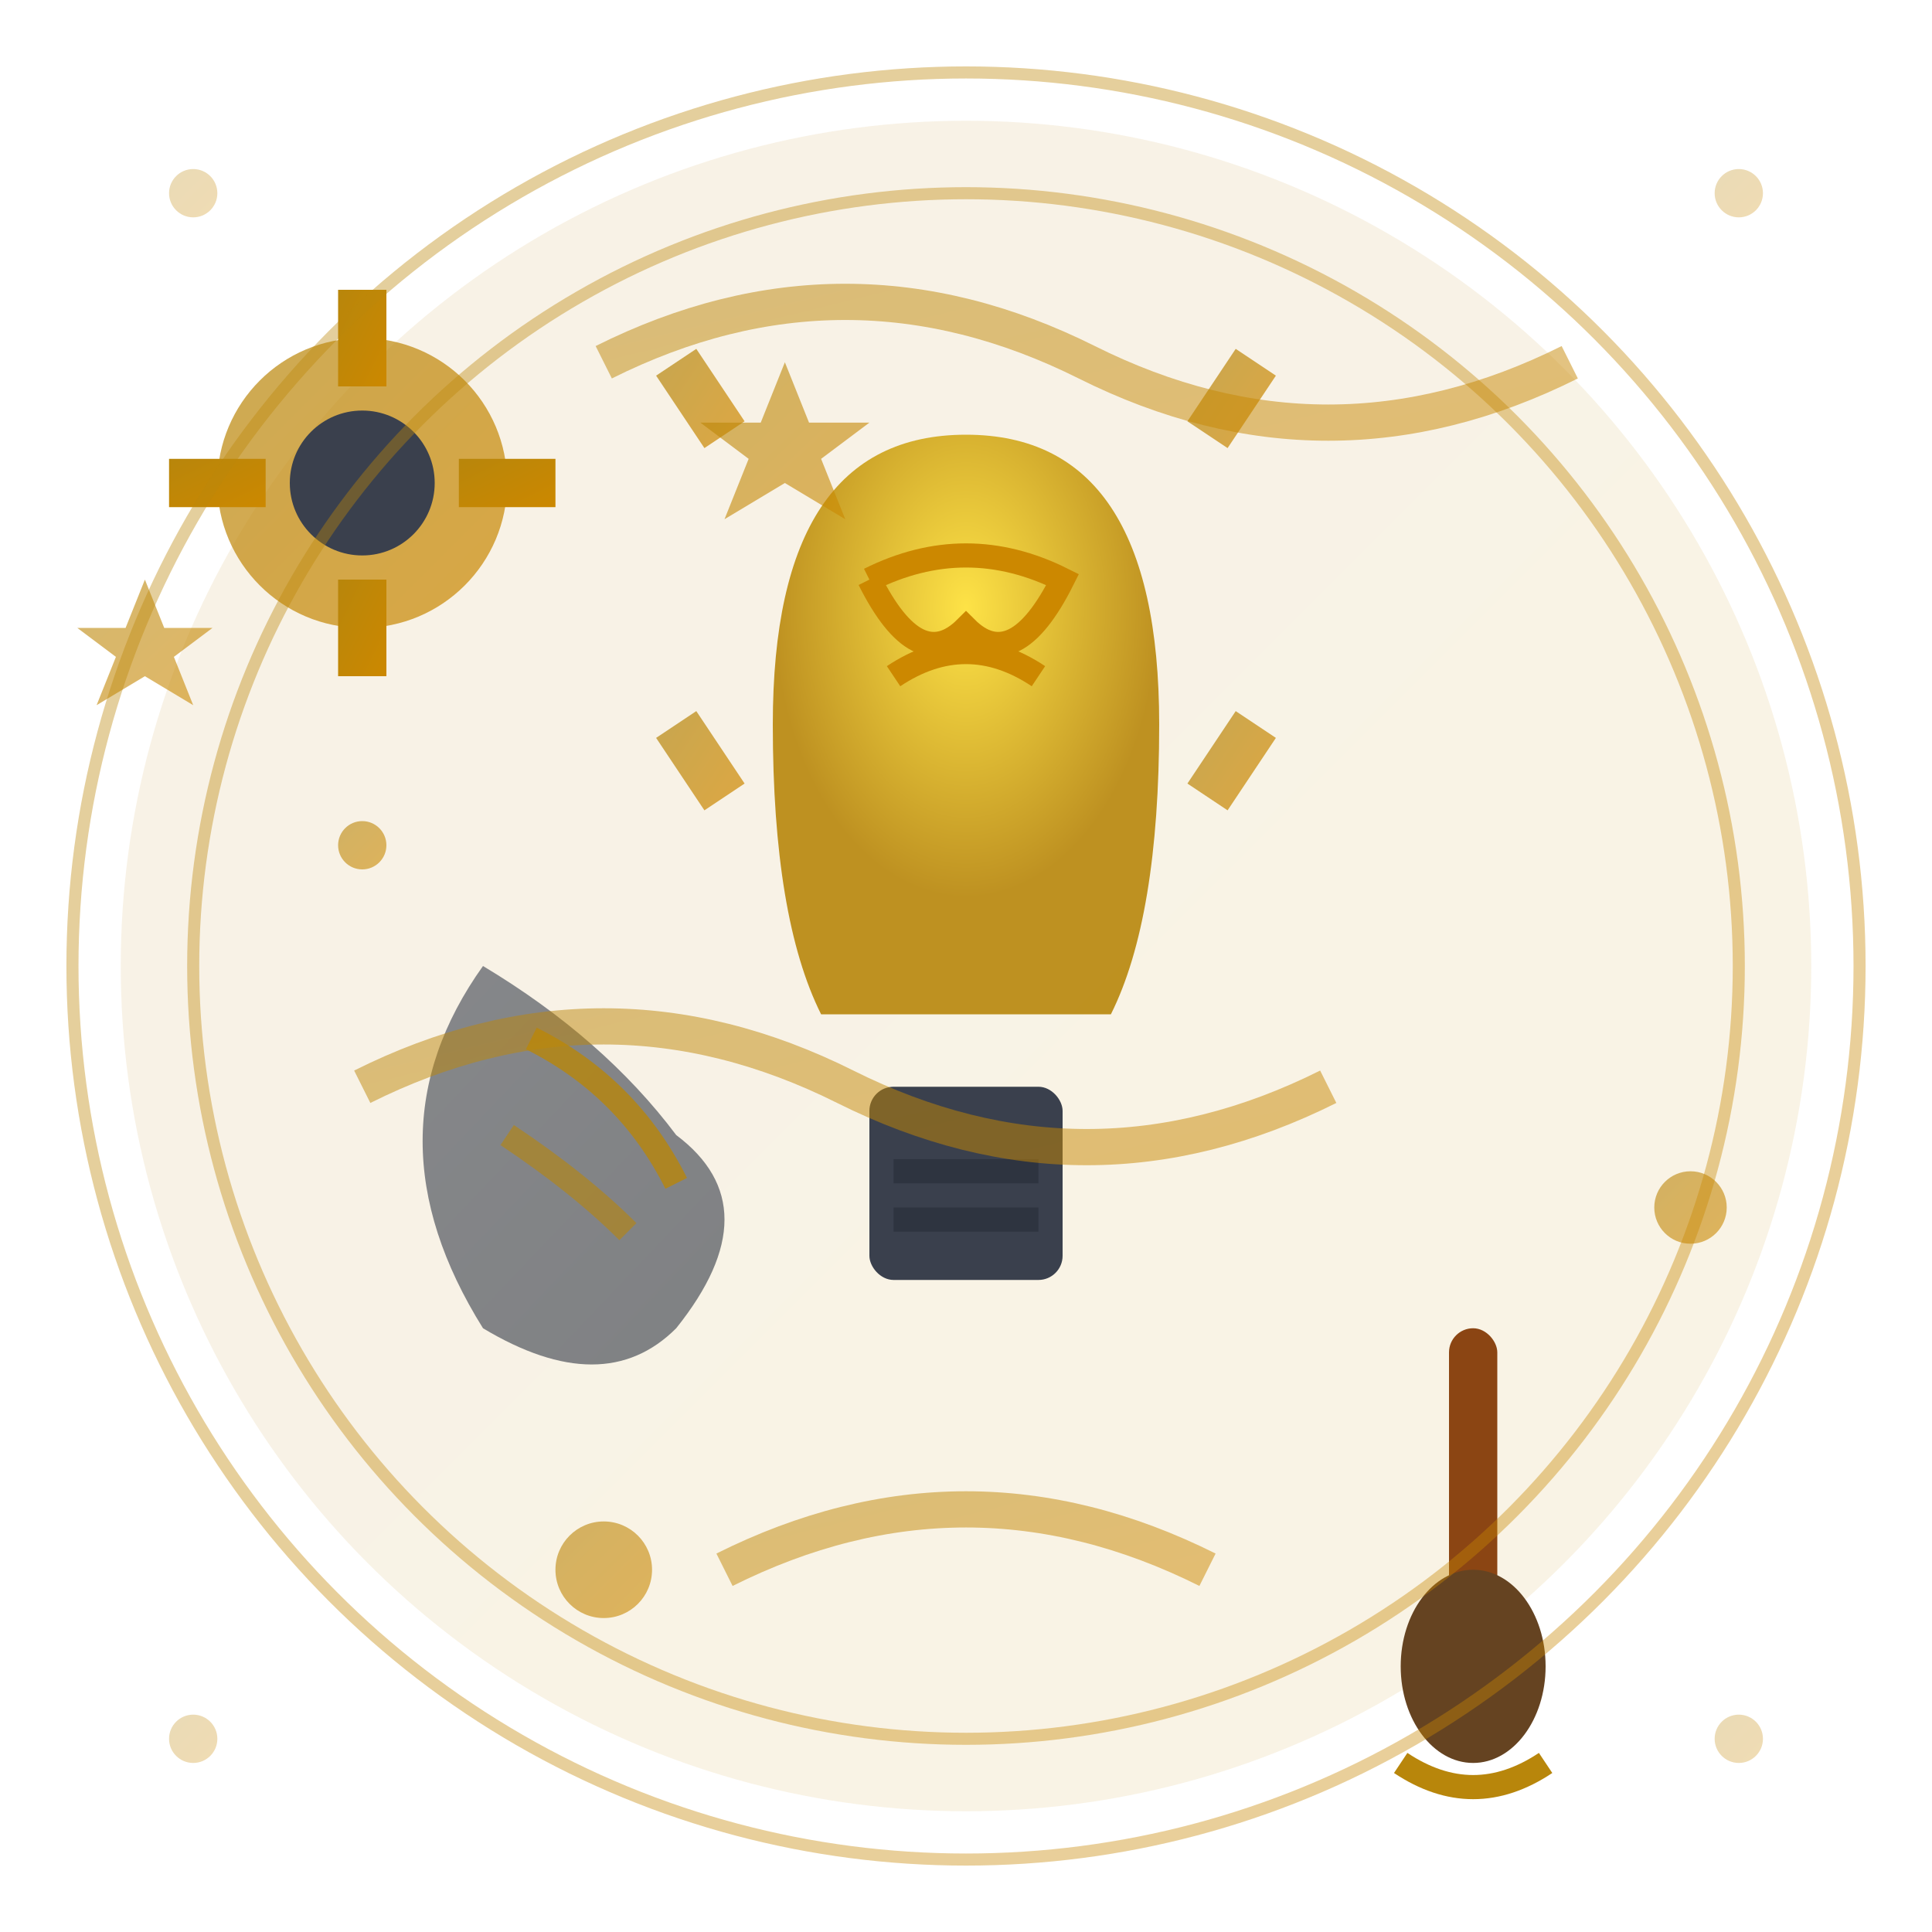 <svg width="80" height="80" viewBox="0 0 80 80" fill="none" xmlns="http://www.w3.org/2000/svg">
  <defs>
    <linearGradient id="creativitaGradient" x1="0%" y1="0%" x2="100%" y2="100%">
      <stop offset="0%" style="stop-color:#B8860B;stop-opacity:1" />
      <stop offset="100%" style="stop-color:#CC8800;stop-opacity:1" />
    </linearGradient>
    <linearGradient id="brainGradient" x1="0%" y1="0%" x2="100%" y2="100%">
      <stop offset="0%" style="stop-color:#3A404D;stop-opacity:1" />
      <stop offset="100%" style="stop-color:#2E3440;stop-opacity:1" />
    </linearGradient>
    <radialGradient id="lightbulbGradient" cx="50%" cy="30%" r="50%">
      <stop offset="0%" style="stop-color:#FFE135;stop-opacity:1" />
      <stop offset="100%" style="stop-color:#B8860B;stop-opacity:1" />
    </radialGradient>
  </defs>
  
  <!-- Background circle -->
  <circle cx="40" cy="40" r="35" fill="url(#creativitaGradient)" opacity="0.1"/>
  
  <!-- Central lightbulb representing creativity -->
  <g transform="translate(40, 30)">
    <!-- Lightbulb base -->
    <rect x="-4" y="15" width="8" height="8" fill="#3A404D" rx="1"/>
    <rect x="-3" y="18" width="6" height="1" fill="#2E3440"/>
    <rect x="-3" y="20" width="6" height="1" fill="#2E3440"/>
    
    <!-- Lightbulb glass -->
    <path d="M-8 0 Q-8 -12 0 -12 Q8 -12 8 0 Q8 8 6 12 L-6 12 Q-8 8 -8 0 Z" fill="url(#lightbulbGradient)" opacity="0.9"/>
    
    <!-- Filament inside -->
    <path d="M-4 -6 Q0 -8 4 -6 Q2 -2 0 -4 Q-2 -2 -4 -6" stroke="#CC8800" stroke-width="1" fill="none"/>
    <path d="M-3 -2 Q0 -4 3 -2" stroke="#CC8800" stroke-width="1" fill="none"/>
    
    <!-- Light rays -->
    <g stroke="url(#creativitaGradient)" stroke-width="2" opacity="0.7">
      <path d="M-15 -8 L-12 -8"/>
      <path d="M12 -8 L15 -8"/>
      <path d="M-12 -15 L-10 -12"/>
      <path d="M10 -12 L12 -15"/>
      <path d="M-12 0 L-10 3"/>
      <path d="M10 3 L12 0"/>
      <path d="M0 -20 L0 -17"/>
    </g>
  </g>
  
  <!-- Brain/mind elements -->
  <g transform="translate(20, 55)">
    <!-- Stylized brain -->
    <path d="M0 0 Q-5 -8 0 -15 Q5 -12 8 -8 Q12 -5 8 0 Q5 3 0 0" fill="url(#brainGradient)" opacity="0.6"/>
    <path d="M2 -12 Q6 -10 8 -6" stroke="#B8860B" stroke-width="1" fill="none" opacity="0.8"/>
    <path d="M1 -8 Q4 -6 6 -4" stroke="#B8860B" stroke-width="1" fill="none" opacity="0.6"/>
  </g>
  
  <!-- Creative tools -->
  <g transform="translate(60, 55)">
    <!-- Paintbrush -->
    <rect x="0" y="0" width="2" height="12" fill="#8B4513" rx="1"/>
    <ellipse cx="1" cy="14" rx="3" ry="4" fill="#654321"/>
    <path d="M-2 18 Q1 20 4 18" stroke="#B8860B" stroke-width="1" fill="none"/>
  </g>
  
  <!-- Design elements representing innovation -->
  <g transform="translate(15, 20)">
    <!-- Gear/cog -->
    <circle cx="0" cy="0" r="6" fill="url(#creativitaGradient)" opacity="0.7"/>
    <circle cx="0" cy="0" r="3" fill="#3A404D"/>
    <!-- Gear teeth -->
    <rect x="-1" y="-8" width="2" height="4" fill="url(#creativitaGradient)"/>
    <rect x="-1" y="4" width="2" height="4" fill="url(#creativitaGradient)"/>
    <rect x="-8" y="-1" width="4" height="2" fill="url(#creativitaGradient)"/>
    <rect x="4" y="-1" width="4" height="2" fill="url(#creativitaGradient)"/>
  </g>
  
  <!-- Abstract creative flow -->
  <g stroke="url(#creativitaGradient)" stroke-width="1.5" fill="none" opacity="0.5">
    <path d="M25 15 Q35 10 45 15 Q55 20 65 15"/>
    <path d="M15 45 Q25 40 35 45 Q45 50 55 45"/>
    <path d="M30 65 Q40 60 50 65"/>
  </g>
  
  <!-- Floating creative elements -->
  <g fill="url(#creativitaGradient)" opacity="0.6">
    <!-- Stars representing inspiration -->
    <polygon points="65,30 67,35 72,35 68,38 70,43 65,40 60,43 62,38 58,35 63,35" transform="scale(0.5)"/>
    <polygon points="15,60 17,65 22,65 18,68 20,73 15,70 10,73 12,68 8,65 13,65" transform="scale(0.4)"/>
    
    <!-- Small circles representing ideas -->
    <circle cx="25" cy="65" r="2"/>
    <circle cx="70" cy="50" r="1.5"/>
    <circle cx="15" cy="35" r="1"/>
  </g>
  
  <!-- Decorative border -->
  <g stroke="url(#creativitaGradient)" stroke-width="0.5" fill="none" opacity="0.4">
    <circle cx="40" cy="40" r="37"/>
    <circle cx="40" cy="40" r="32"/>
  </g>
  
  <!-- Corner elements -->
  <g fill="url(#creativitaGradient)" opacity="0.3">
    <circle cx="8" cy="8" r="1"/>
    <circle cx="72" cy="8" r="1"/>
    <circle cx="8" cy="72" r="1"/>
    <circle cx="72" cy="72" r="1"/>
  </g>
</svg>
